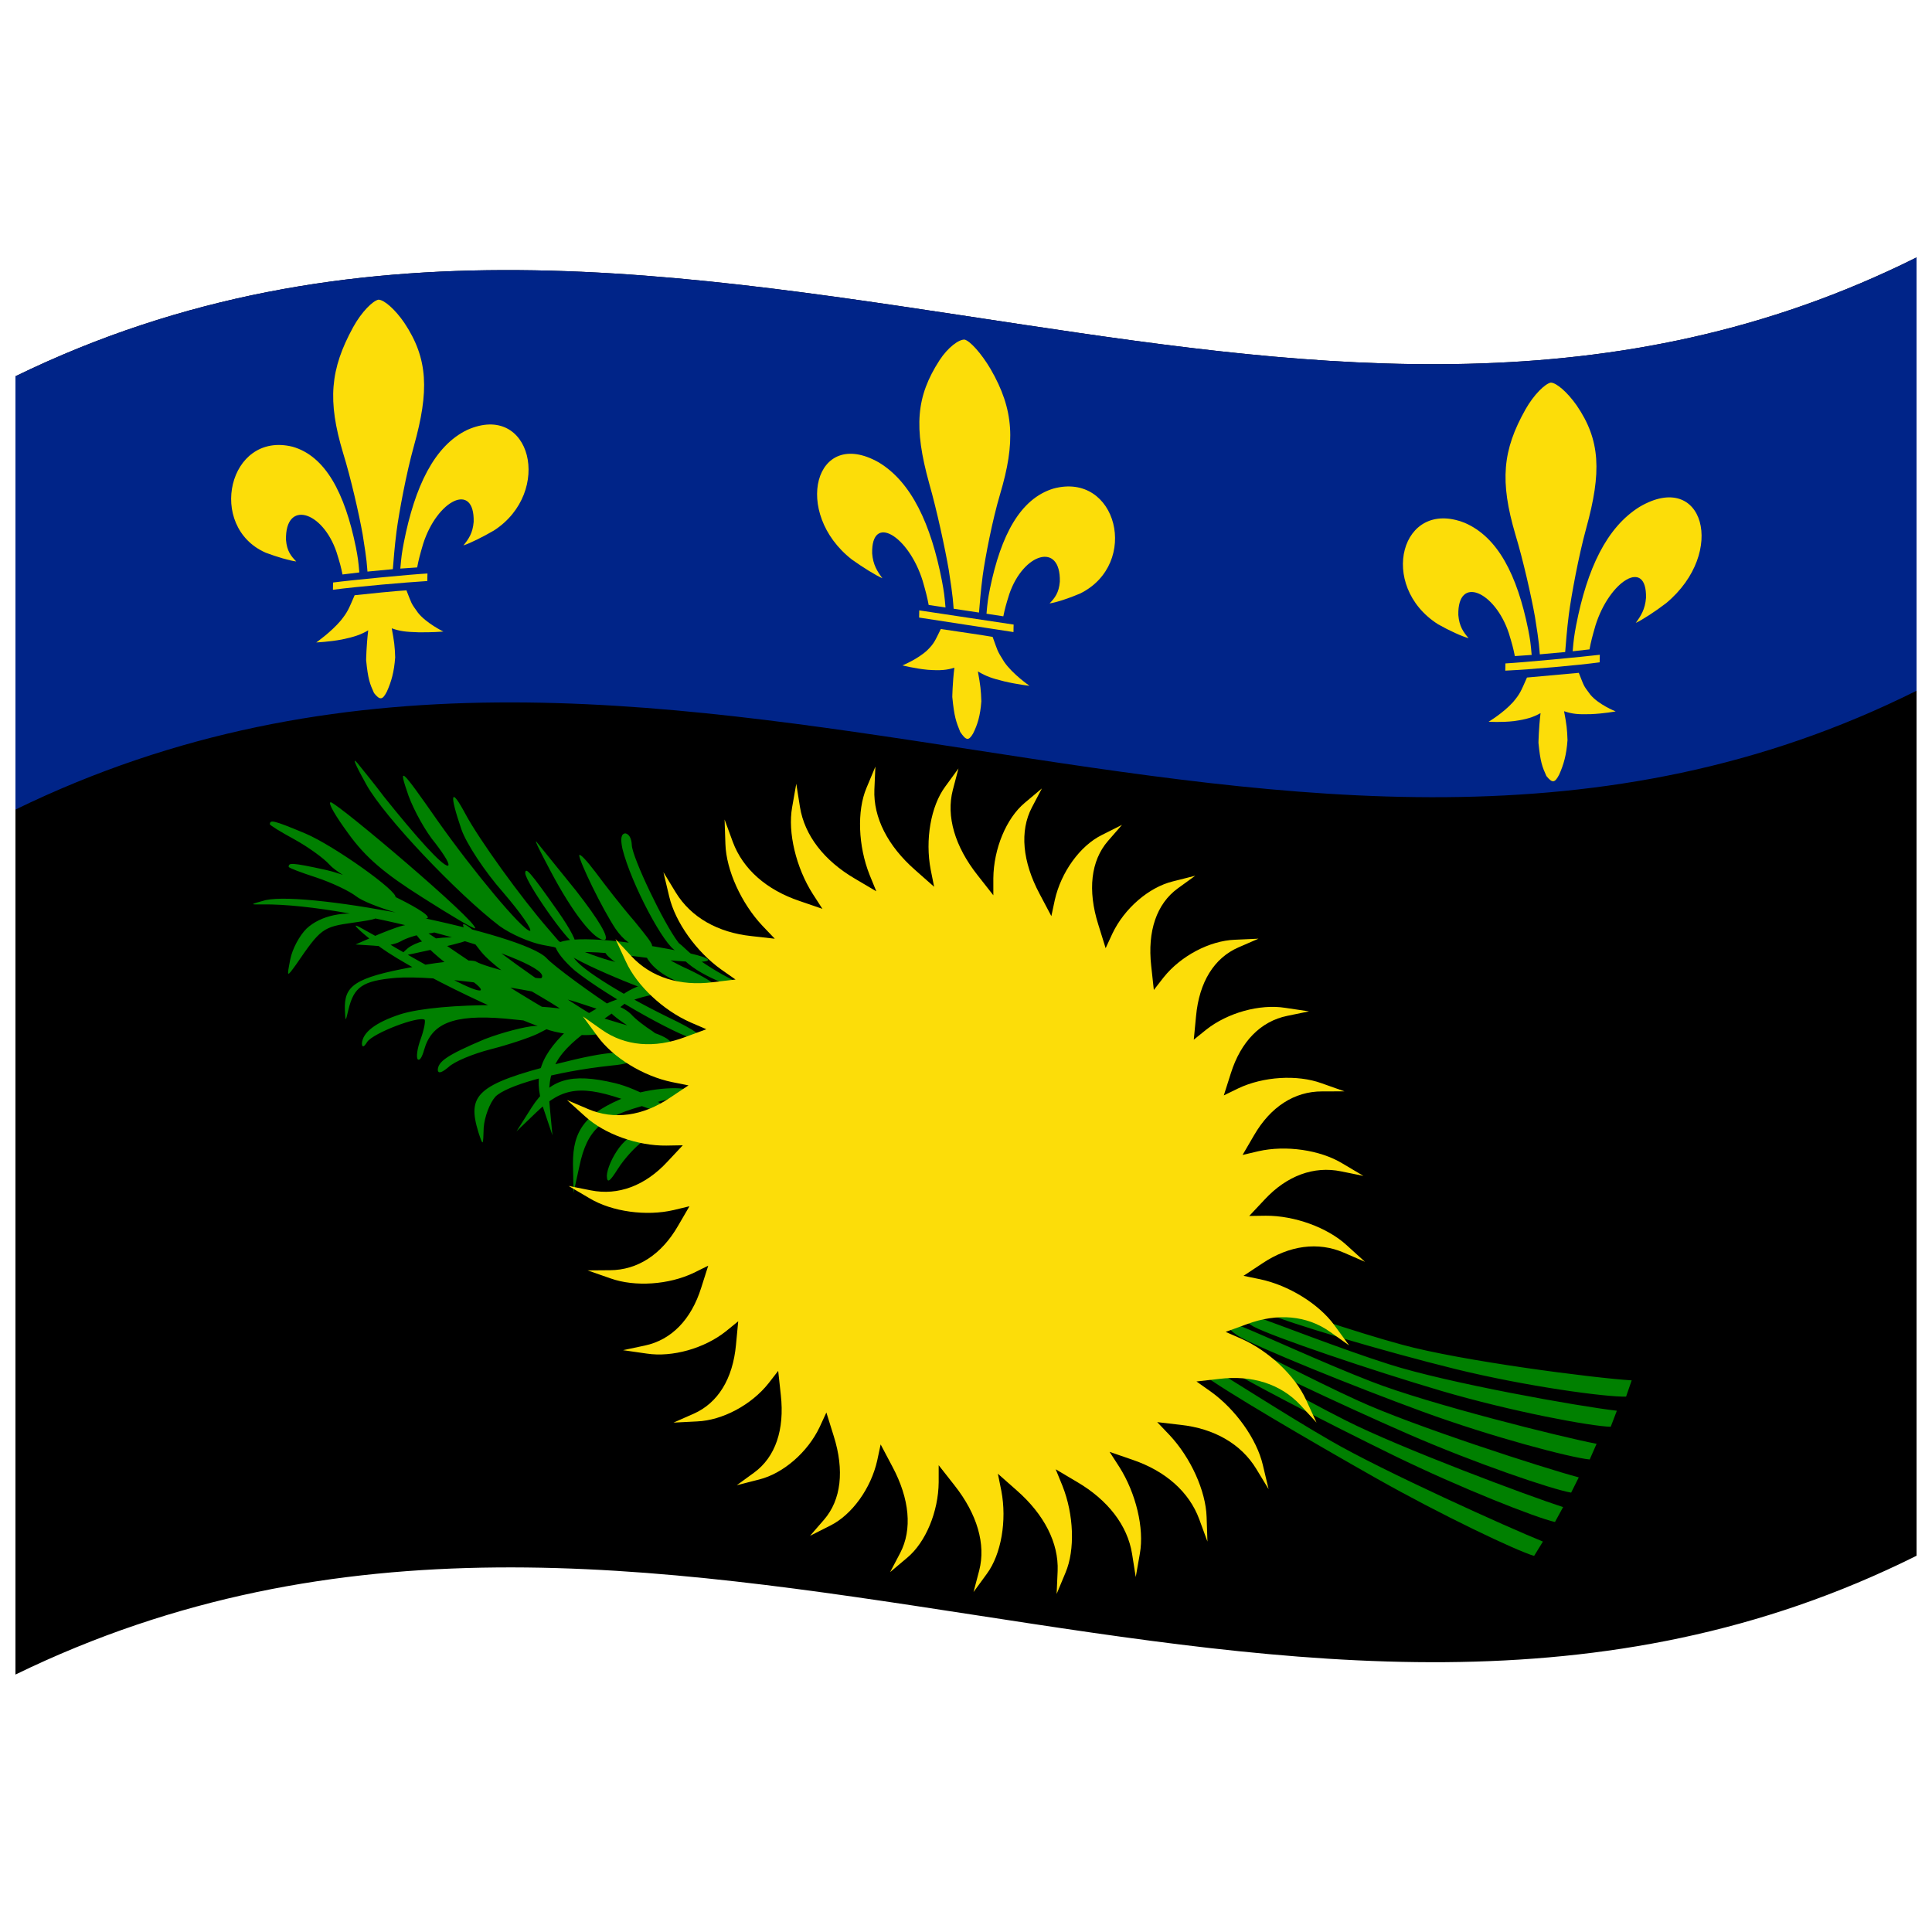 <svg xmlns="http://www.w3.org/2000/svg" viewBox="0 0 1000 1000">
  <defs/>
  <path d="M8,194.75 C181.84,110.1 354.93,141.8 530.24,168.13 C682.26,190.95 836.78,210.72 992,133.25 L992,805.25 C667.42,967.25 342.06,704.13 8,866.75 L8,194.75"/>
  <path fill="#002488" d="M8,194.75 C181.84,110.1 354.93,141.8 530.24,168.13 C682.26,190.95 836.78,210.72 992,133.25 L992,357.53 C667.42,519.53 342.06,256.41 8,419.03 L8,194.75"/>
  <path fill="#008000" d="M281.41,484.75 C282.06,484.54 288.48,486.74 296.79,490.35 C304.94,493.88 315.35,497.45 319.87,498.13 C328.3,499.35 355.24,514.69 355.66,518.36 C354.99,520.89 313.5,504.85 298.19,496.38 C280.32,486.53 279.87,486.3 281.41,484.75 L281.41,484.75"/>
  <path fill="#008000" d="M333.83,493.74 C337.53,502.63 349.21,509.21 365.69,512.47 C376.72,514.21 371.68,509.08 356.25,501.71 C348.99,498.58 340.64,493.45 337,490.53 C330.68,485.04 330.7,485.04 333.83,493.74 L333.83,493.74 M180.34,431.5 C189.26,443.88 199.15,452.22 218.61,464.49 C233.12,473.73 245.08,480.86 245.94,480.51 C246.85,476.7 176.12,416.79 171.23,415.23 C169.48,415.21 173.26,421.84 180.34,431.5 M363.18,503.54 C369.86,507.33 378.15,510.65 382.44,511.38 C387.46,512.02 386.14,510.76 376.76,505.92 C369.42,502.12 360.73,496.34 356.77,492.94 C349.79,486.43 349.81,486.45 350.53,491.65 C351.23,494.75 356.06,499.47 363.18,503.54 L363.18,503.54 M322.17,439.34 C326.64,457.32 343.95,490.01 350.11,492.29 C355.59,493.68 355.57,493.45 351.02,487.7 C343.38,477.68 327.31,443.87 327.03,437.49 C326.87,433.86 325.61,431.73 323.69,431.34 C321.51,431.53 321.04,434.01 322.17,439.34 M139.62,426.56 C139.82,427.23 145.04,430.46 152.36,434.45 C159.54,438.4 167.71,444.32 170.59,447.59 C175.71,453.48 201.73,466.36 204.65,464.58 C206.82,461.86 172.74,437.59 157.97,431.38 C140.59,424.1 140.01,424.45 139.62,426.56 M149.41,448.71 C149.72,449.32 155.59,451.54 163.68,454.18 C171.63,456.8 180.87,461.21 184.33,463.91 C190.48,468.79 218.83,477.24 221.39,475.1 C223.15,472 184.87,453.89 168.85,450.31 C149.99,446.16 149.45,446.66 149.41,448.71 M284.86,450.68 C296.6,472.99 308.06,487.37 313.1,486.44 C315.35,485.32 310.21,476.5 298.22,461.1 L277.57,435.56 C276.59,434.81 279.96,441.41 284.86,450.68 L284.86,450.68 M299.78,442.7 C300.03,446.24 311.58,470.14 318.61,480.76 C322.75,486.69 326.99,489.83 332.28,490.42 C339.85,490.98 339.9,491 328.33,476.74 C321.66,469.07 312.85,457.66 308.29,451.51 C303.5,445.17 300.14,441.66 299.78,442.7 L299.78,442.7 M271.86,451.99 C272.32,457 293.77,487.67 297.5,488.48 C298.92,488.14 295.44,481.19 288.75,471.66 C274.01,450.64 271.95,448.63 271.86,451.99 M250.89,537.86 C230.74,546.37 226.74,549.57 226.59,553.89 C226.83,555.75 228.53,555.35 232.06,552.4 C235.01,549.52 244.69,545.49 253.92,543.12 C263.05,540.79 273.93,537.17 278.22,535.11 L285.81,531.24 L276.7,531.04 C271.78,531.35 260.09,534.31 250.89,537.86 L250.89,537.86 M193.97,488.11 C208.53,500.07 259.18,524.79 284.41,533.26 C291.4,535.44 302.34,536.34 308.75,535.41 L320.5,533.69 L308.9,526.74 C290.18,515.77 259.4,494.33 248.44,484.54 C236.37,473.77 236.9,477.49 249.03,492.6 C253.92,498.64 267.89,509.12 280.31,516.13 C293.04,523.55 301.2,529.82 300.08,530.6 C296.29,531.45 262.19,510.68 236.06,492.81 C207.76,473.27 206.74,473.42 217.12,485.89 C222.36,491.92 231.82,500.04 238.76,503.98 C245.75,508.43 249.82,511.74 248.7,512.61 C245.64,513.5 228.31,504.1 204.92,490.66 C198.44,486.65 189.66,481.85 185.85,479.73 C181.61,477.57 185.42,481.18 193.97,488.11 L193.97,488.11 M196.18,483.54 L184.03,488.86 L193.14,489.44 C198.17,490.08 204.18,488.98 207.42,487.24 C210.28,485.53 215.54,483.92 219.56,483.3 C226.24,482.87 226.25,482.66 220.48,480.44 C212.9,477.51 211.04,477.51 196.18,483.54 M211.15,490.75 C205.97,495.23 206.29,495.37 217.52,492.81 C224.21,491.45 233.92,489.15 238.78,487.77 C246.63,485.33 246.11,485 232.41,485.2 C223.14,485.36 215,487.71 211.15,490.75 M135.7,468.12 C184.79,467.53 287.72,497.95 280.26,506.23 C278.32,507.33 250.88,500.46 246.55,497.8 C244.72,496.41 230.4,497.2 213.75,500.49 C182.97,506.11 178.04,510.4 178.52,522.85 C178.83,529.05 178.82,529.04 180.34,522.63 C183.19,510.8 187.54,507.65 204.94,506.13 C224.37,504.64 274.69,511.32 298.18,518.63 C328.52,528.63 329.58,529.19 319.44,522.86 C306.35,514.49 286.7,500.06 282.99,496.02 C271,482.88 160.3,460.89 137.52,465.89 C129.3,468.16 129.03,468.22 135.7,468.12 M158.74,480.57 C155.08,484.16 151.32,491.04 150.23,496.63 C148.42,505.99 148.4,505.96 153.27,499.22 C165.96,480.69 166.98,479.77 182.73,477.58 C195.47,475.76 197.32,475.17 191.23,473.84 C178.23,471.21 166.01,473.86 158.74,480.57 M313.54,493.54 C316.53,498.2 339.1,511.34 341.48,510.14 C342.08,509.03 339.86,506.8 336.01,504.1 C332.03,501.55 327.01,497.78 324.77,495.17 C319.58,490.31 311.25,488.5 313.54,493.54 L313.54,493.54 M315.36,523.24 C318.35,527.9 340.92,541.09 343.3,539.89 C343.9,538.77 341.69,536.54 337.84,533.84 C333.86,531.28 328.84,527.5 326.6,524.9 C321.41,520.02 313.08,518.2 315.36,523.24 L315.36,523.24 M331.71,510.01 C325.93,511.98 320.56,515.5 318.58,518.32 C316.63,521.71 318.15,521.7 325.57,518.48 C331.41,515.98 339.49,514.26 344.11,514.16 C352.6,514.46 352.61,514.5 347.2,510.54 C343.82,508.36 337.8,508.01 331.71,510.01 L331.71,510.01 M296.74,530.34 C279.38,545.79 275.72,556.66 281.15,573.37 L285.94,587.62 L284.6,573.29 C282.65,553.6 287.64,544.75 308.65,530.2 C318.68,523.35 326.01,517.61 326.14,516.92 C324.51,513.76 306.03,522.01 296.74,530.34 L296.74,530.34 M189.58,406.02 C198.95,423.01 237.21,463.03 258.52,479.27 C264.42,483.56 274.55,487.92 281,489.12 L292.84,491.33 L284.03,481.09 C269.75,464.75 247.92,434.42 240.91,421.32 C233.24,406.95 232.48,410.67 238.78,429.17 C241.34,436.59 250.92,451.14 260.35,461.82 C269.93,472.97 275.65,481.46 274.31,481.83 C270.31,481.39 244.96,450.95 226.63,424.98 C206.91,396.73 206.03,396.16 211.45,411.88 C214.26,419.5 220.28,430.49 225.42,436.57 C230.42,443.14 233.15,447.67 231.8,448.11 C228.65,447.95 215.55,433.35 198.69,412.29 C194.12,406.16 187.76,398.41 185.03,394.99 C181.93,391.37 184.14,396.29 189.58,406.02 M287.55,489.91 C287.82,492.23 291.99,497.61 297.57,502.41 C313.73,515.42 356.41,539.36 361.95,538.18 C365.13,537.05 360.28,533.39 345.55,526.38 C319.78,513.71 297.05,499.33 296.66,494.59 C296.93,492.19 306.47,491.97 331.58,495.35 C368.94,500.25 380.26,497.44 346.16,491.23 C310.04,484.41 287.92,484.98 287.55,489.91 L287.55,489.91 M207.37,524.94 C194.13,529.25 187.6,534.49 187.33,540.2 C187.46,542.38 188.44,541.94 190.06,539.28 C193.28,534.65 216.61,525.76 219.82,527.83 C220.25,528.69 219.53,532.89 217.7,537.92 C215.88,542.98 215.43,547.11 216.18,548.29 C217.29,549.23 218.47,547.09 219.52,543.42 C223.35,529.88 234.26,524.9 261.43,527.22 C275.09,528.46 290.28,530.46 295.14,530.97 C300.4,531.57 307.14,533.72 310.93,536.06 C319.32,540.73 348.74,543.6 346.77,538.94 C345.59,537.3 340.26,534.75 333.71,533.2 C327.64,531.77 314.88,527.83 305.46,524.88 C285.48,518.78 227.67,518.58 207.37,524.94 L207.37,524.94 M318.27,560.61 C295.25,555.11 284.65,558.65 275.24,573.11 L267.34,585.59 L277.5,575.83 C291.38,562.43 301.26,561.29 326.14,570.33 C337.97,574.72 347.34,577.62 347.93,577.36 C349.25,574.3 330.62,563.51 318.27,560.61 M288.63,550.55 C246.23,561.22 241.78,567 247.64,586.11 C250.08,593.53 250.06,593.23 250.37,583.57 C250.81,578.1 253.43,570.98 256.44,567.61 C262.17,561.97 286.33,554.78 316.58,551.52 C324.16,550.88 328.33,549.37 327.81,547.58 C325.23,543.52 315.78,543.63 288.63,550.55 M324.51,567.56 C303.16,575.94 296.41,584.99 296.57,602.49 L296.87,617.45 L299.91,603.56 C303.97,584.45 311.38,577.81 336.05,571.51 C347.82,568.6 356.67,565.83 357.01,565.24 C356.37,561.77 335.95,563.01 324.51,567.56 L324.51,567.56 M320.48,594.03 C316.82,598.96 314.25,605.04 314.1,608.6 C314.24,612.63 315.52,611.81 319.87,604.9 C323.32,599.48 328.97,593.47 332.62,590.83 C339.6,586.37 339.62,586.39 333.23,585.89 C329.4,585.82 324.36,588.89 320.48,594.03 L320.48,594.03"/>
  <path fill="#008000" d="M809.06,780.07 L804.85,787.78 C795.22,785.67 755.83,770.14 721.4,753.34 C687.05,736.55 638.37,711.44 628.99,704.63 C622.07,699.23 622.48,695.99 631.19,699.99 C639.8,704.26 672.99,723.36 696.38,735.13 C724.36,749.36 791.68,774.5 809.06,780.07 M634.77,697.22 C644.36,703.69 693.67,726.85 728.56,742.12 C763.52,757.4 803.46,770.95 813.22,772.58 L817.17,764.69 C799.47,759.98 731.41,738.07 702.97,724.99 C679.23,714.22 645.52,696.42 636.81,692.48 C628,688.82 627.69,692.08 634.77,697.22 M624.91,706.74 C616.36,702.26 615.78,705.45 622.46,711.22 L622.46,711.22 C631.52,718.52 679.12,746.38 712.6,765.3 C746.14,784.23 784.62,802.54 794.05,805.34 L798.62,797.91 C781.75,791.13 715.72,761.45 688.49,745.59 C665.67,732.43 633.33,711.48 624.91,706.74 M725.65,696 C700.82,689.29 665.47,676.92 656.42,674.36 C647.33,672.08 647.47,675.4 655.08,679.43 L655.08,679.43 C665.37,684.42 716.58,699.54 753.22,708.59 C789.86,717.6 831.51,723.21 841.66,722.88 L844.56,714.47 C824.95,713.27 756.3,704.43 725.65,696 M710.16,715.23 C685.96,705.91 651.55,690.05 642.69,686.61 C633.75,683.44 633.62,686.74 640.91,691.48 C650.78,697.42 700.93,717.69 736.55,730.75 C772.23,743.79 812.9,754.49 822.83,755.42 L826.39,747.31 C808.23,743.87 739.22,726.57 710.16,715.23 M718.93,706.13 C694.33,698.34 659.32,684.54 650.34,681.62 C641.3,678.98 641.34,682.29 648.82,686.62 C658.95,692 709.79,709.23 746.05,719.93 C782.35,730.6 823.64,738.3 833.71,738.49 L836.88,730.19 C817.61,728.01 749.21,715.85 718.93,706.13"/>
  <path fill="#FCDD09" d="M516.5,762.8 L526.34,771.5 C540.49,783.92 548.02,798.65 547.43,813.17 L546.91,825.03 L551.53,813.96 C556.5,802.19 555.84,783.93 549.92,769.05 L546.43,760.5 L557.51,767.07 C573.44,776.42 583.57,789.49 585.95,804.23 L587.86,816.27 L590,804.08 C592.33,791.1 587.99,772.91 579.37,759.3 L574.32,751.48 L586.17,755.57 C603.17,761.35 615.46,772.11 620.71,786.31 L624.97,797.92 L624.54,785.2 C624.12,771.67 616.3,754.46 605.35,742.78 L598.97,736.09 L611.06,737.5 C628.4,739.4 642.31,747.29 650.2,760.22 L656.62,770.78 L653.63,758.21 C650.49,744.84 639.52,729.48 626.72,720.3 L619.29,715.05 L631.1,713.71 C648.02,711.64 662.93,716.32 673.13,727.32 L681.42,736.3 L676.01,724.53 C670.29,711.99 656.65,699.22 642.56,692.95 L634.4,689.39 L645.4,685.38 C661.17,679.51 676.43,680.82 688.48,689.39 L698.3,696.37 L690.7,685.97 C682.64,674.86 666.93,665.23 652.17,662.12 L643.64,660.37 L653.36,653.94 C667.28,644.6 682.23,642.57 695.61,648.39 L706.51,653.11 L697.05,644.52 C687.02,635.31 669.91,629.16 655.13,629.26 L646.6,629.38 L654.61,620.85 C666.08,608.53 680.05,603.38 694.18,606.3 L705.7,608.64 L694.79,602.17 C683.21,595.17 665.47,592.65 651.31,595.88 L643.15,597.8 L649.1,587.6 C657.62,572.88 670,564.9 684.26,564.91 L695.89,564.88 L684.02,560.68 C671.39,556.1 653.8,557.2 640.87,563.36 L633.44,566.98 L637.08,555.54 C642.27,539.07 652.53,528.62 666.3,525.8 L677.53,523.48 L665.2,521.65 C652.06,519.58 635.43,524.16 624.28,532.99 L617.9,538.14 L619.07,525.94 C620.69,508.36 628.4,495.85 641.06,490.35 L651.4,485.86 L639.17,486.41 C626.1,486.9 611.13,494.78 602.26,505.92 L597.22,512.4 L595.86,499.91 C593.85,481.93 598.66,467.78 609.67,459.79 L618.66,453.28 L607.05,456.21 C594.63,459.26 581.97,470.18 575.77,483.22 L572.28,490.78 L568.45,478.48 C562.89,460.81 564.61,445.54 573.47,435.3 L580.74,426.96 L570.26,432.22 C559.04,437.79 549.21,451.38 545.96,465.84 L544.18,474.18 L538.05,462.59 C529.2,445.95 527.73,430.15 534.07,418 L539.28,408.09 L530.39,415.56 C520.88,423.5 514.3,439.32 514.15,454.59 L514.15,463.39 L505.99,453 C494.23,438.13 489.64,422.5 493.18,408.87 L496.1,397.75 L489.2,407.21 C481.79,417.26 478.77,434.69 481.72,450.12 L483.5,458.99 L473.67,450.31 C459.52,437.89 451.99,423.19 452.58,408.66 L453.1,396.8 L448.47,407.88 C443.5,419.67 444.17,437.92 450.08,452.78 L453.57,461.33 L442.49,454.79 C426.57,445.48 416.44,432.43 414.06,417.7 L412.15,405.67 L410,417.87 C407.68,430.85 412.01,449.03 420.64,462.62 L425.68,470.41 L413.84,466.35 C396.84,460.63 384.55,449.93 379.29,435.75 L375.04,424.16 L375.47,436.87 C375.89,450.4 383.71,467.58 394.66,479.21 L401.03,485.88 L388.95,484.52 C371.6,482.69 357.7,474.87 349.8,461.98 L343.39,451.45 L346.37,463.99 C349.51,477.36 360.48,492.66 373.28,501.79 L380.71,507 L368.91,508.4 C351.98,510.53 337.07,505.94 326.88,494.99 L318.58,486.06 L324,497.8 C329.72,510.32 343.36,523 357.44,529.2 L365.61,532.73 L354.6,536.79 C338.84,542.74 323.57,541.51 311.52,533.01 L301.7,526.09 L309.31,536.44 C317.36,547.51 333.08,557.04 347.84,560.09 L356.37,561.79 L346.65,568.27 C332.72,577.68 317.78,579.78 304.4,574.04 L293.49,569.39 L302.95,577.92 C312.98,587.08 330.1,593.13 344.88,592.95 L353.41,592.8 L345.39,601.36 C333.92,613.74 319.95,618.96 305.82,616.13 L294.31,613.85 L305.21,620.27 C316.79,627.2 334.54,629.62 348.7,626.32 L356.86,624.36 L350.9,634.59 C342.38,649.35 330,657.39 315.74,657.46 L304.12,657.55 L315.99,661.69 C328.62,666.2 346.21,665.01 359.14,658.79 L366.57,655.13 L362.93,666.58 C357.74,683.08 347.48,693.58 333.71,696.47 L322.48,698.85 L334.8,700.62 C347.94,702.62 364.59,697.95 375.73,689.08 L382.1,683.9 L380.94,696.11 C379.31,713.68 371.61,726.23 358.94,731.79 L348.61,736.34 L360.84,735.72 C373.91,735.17 388.88,727.22 397.75,716.05 L402.79,709.56 L404.15,722.05 C406.16,740.02 401.35,754.17 390.34,762.21 L381.34,768.76 L392.95,765.78 C405.37,762.68 418.04,751.72 424.24,738.66 L427.73,731.1 L431.56,743.38 C437.12,761.04 435.4,776.31 426.53,786.58 L419.27,794.94 L429.75,789.65 C440.96,784.06 450.8,770.44 454.04,755.98 L455.82,747.63 L461.95,759.22 C470.81,775.85 472.28,791.64 465.94,803.81 L460.73,813.72 L469.61,806.24 C479.13,798.29 485.71,782.47 485.86,767.19 L485.86,758.39 L494.02,768.78 C505.77,783.66 510.37,799.28 506.83,812.91 L503.9,824.03 L510.81,814.57 C518.21,804.52 521.24,787.1 518.29,771.67 L516.5,762.79 L516.5,762.8"/>
  <path id="a" fill="#FCDD09" d="M486.23,186.56 C474.25,205.19 472.83,220.94 480.98,250.33 C484.9,264.03 489.24,284.2 491.09,295.07 C493.49,310.39 493.28,311.77 493.6,315.08 L506.73,317.06 C507.18,311.95 507.58,306.04 508.64,297.99 C509.92,288.58 513.66,269.16 517.63,255.82 C525.59,229.08 525.05,212.24 512.65,190.88 C507.9,182.87 502.12,176.49 499.28,175.77 C496.35,175.61 490.63,179.76 486.23,186.56 M545.23,252.89 C528.16,258.12 518.13,276.8 512.41,304.65 C511.38,309.86 511.13,311.7 510.61,317.66 L519.32,319 C520.12,315.06 520.68,313.01 522.41,307.5 C529.64,286.3 549.05,280.28 548.57,301.04 C548.1,306.83 545.96,309.52 543.26,312.33 C546.55,311.89 553.39,309.66 559.07,307.21 C590.22,291.81 578.2,243.97 545.23,252.89 L545.23,252.89 M475.73,319.65 L524.58,327.16 C524.59,324.16 524.62,325.7 524.66,323.28 L475.8,315.93 C475.81,317.5 475.78,318.25 475.73,319.65 M479.77,336.74 C474.65,341.37 467.19,344.37 467.1,344.41 C467.12,344.41 473.92,346.12 480.31,346.69 C486.74,347.14 490.16,346.85 493.99,345.59 C493.02,353.25 492.91,360.74 492.91,360.75 C493.88,370.93 494.88,373.62 497.01,378.85 C500.06,383.36 501.37,383.59 503.67,379.65 C505.94,375.12 507.39,370.51 507.94,362.99 C507.76,357.3 507.45,354.67 506.16,347.54 C510.61,350.14 513.34,351.08 519.94,352.71 C526.7,354.29 532.85,354.97 532.87,354.97 C532.75,354.89 524.03,348.86 519.76,342.57 C515.83,336.3 516.63,337.4 513.78,329.65 C510.28,328.99 492.58,326.42 486.96,325.58 C483.89,331.8 483.54,333.07 479.77,336.74 L479.77,336.74 M454.77,239.29 C471.79,249.49 481.89,271.35 487.59,300.87 C488.62,306.39 488.87,308.31 489.39,314.43 L480.68,313.13 C479.88,308.95 479.32,306.73 477.59,300.7 C470.38,277.39 450.94,265.43 451.43,286.46 C451.89,292.34 454.05,295.73 456.74,299.31 C453.48,297.92 446.59,293.67 440.93,289.61 C410.02,265.51 421.68,220.65 454.77,239.29 L454.77,239.29"/>
  <path fill="#FCDD09" d="M182.83,169.27 C170.83,191.16 169.45,207.4 177.58,234.47 C181.5,247.07 185.84,266.09 187.69,276.49 C190.09,291.18 189.88,292.63 190.2,295.85 L203.33,294.6 C203.78,289.38 204.18,283.38 205.24,275.08 C206.52,265.38 210.26,245.09 214.23,230.88 C222.18,202.45 221.67,185.64 209.25,167.05 C204.47,160.08 198.79,155.12 195.88,155.11 C193.01,155.67 187.21,161.32 182.83,169.27 M241.83,222.52 C224.79,230.73 214.71,251.79 209.01,280.88 C207.98,286.31 207.73,288.22 207.21,294.3 L215.92,293.7 C216.72,289.58 217.28,287.41 219.01,281.54 C226.25,258.79 245.66,249.1 245.17,270.1 C244.7,275.94 242.55,279.03 239.86,282.31 C243.13,281.29 250.01,277.89 255.67,274.58 C286.36,254.73 274.91,207.81 241.83,222.52 L241.83,222.52 M172.33,305.26 C186.1,303.47 209.76,301.46 221.18,300.74 C221.19,297.74 221.22,299.27 221.26,296.84 C212.82,297.26 180.85,300.38 172.4,301.51 C172.41,303.08 172.38,303.84 172.33,305.26 M176.37,321.21 C171.28,327.23 163.75,332.49 163.7,332.53 C163.71,332.53 170.51,332.22 176.91,331.01 C183.32,329.69 186.76,328.51 190.59,326.26 C189.62,334.18 189.51,341.69 189.51,341.7 C190.48,351.64 191.48,354.06 193.61,358.75 C196.66,362.51 197.97,362.41 200.27,357.92 C202.54,352.84 203.99,347.87 204.54,340.24 C204.36,334.59 204.05,332.03 202.76,325.21 C207.21,326.77 209.93,327.06 216.54,327.27 C223.28,327.4 229.46,326.89 229.47,326.89 C229.32,326.82 220.63,322.55 216.36,317.17 C212.43,311.75 213.23,312.68 210.38,305.57 C206.87,305.69 189.21,307.43 183.56,308.09 C180.49,315.13 180.14,316.49 176.37,321.21 L176.37,321.21 M151.37,231.21 C168.44,236.03 178.48,255.2 184.19,283.21 C185.22,288.45 185.47,290.31 185.99,296.29 L177.28,297.35 C176.48,293.39 175.92,291.32 174.19,285.78 C166.92,264.34 147.54,258.61 148.03,279.46 C148.5,285.24 150.63,287.85 153.34,290.61 C150.06,290.24 143.19,288.22 137.53,286.08 C106.93,272.63 118.23,223.1 151.37,231.21 L151.37,231.21"/>
  <path fill="#FCDD09" d="M789.63,211.83 C777.67,233.04 776.22,249 784.38,276.73 C788.3,289.6 792.64,308.8 794.49,319.25 C796.89,334.02 796.68,335.46 797,338.68 L810.13,337.49 C810.58,332.27 810.98,326.26 812.04,317.93 C813.32,308.21 817.06,287.81 821.03,273.39 C829.02,244.41 828.42,227.84 816.05,209.79 C811.28,203 805.58,198.07 802.68,198.04 C799.82,198.57 794,204.11 789.63,211.83 M848.63,262.35 C831.61,272.95 821.52,294.27 815.81,323.62 C814.78,329.09 814.53,331 814.01,337.1 L822.72,336.12 C823.52,331.96 824.08,329.75 825.81,323.76 C832.98,300.73 852.45,288.49 851.97,309.43 C851.51,315.32 849.35,318.78 846.66,322.41 C849.92,320.95 856.79,316.5 862.47,312.13 C893.97,285.81 881.73,242.88 848.63,262.35 L848.63,262.35 M779.13,347.13 C792.89,346.47 816.53,344.37 827.98,342.82 C827.99,339.81 828.02,341.34 828.06,338.91 C819.58,339.95 787.59,342.95 779.2,343.39 C779.21,344.96 779.18,345.72 779.13,347.13 M783.17,363.39 C778.04,369.09 770.57,373.52 770.5,373.57 C770.53,373.57 777.3,373.99 783.71,373.23 C790.12,372.33 793.56,371.26 797.39,369.11 C796.42,377 796.31,384.5 796.31,384.52 C797.28,394.49 798.28,396.93 800.41,401.66 C803.46,405.45 804.77,405.35 807.07,400.85 C809.34,395.76 810.79,390.75 811.34,383.11 C811.16,377.46 810.85,374.91 809.56,368.12 C814.01,369.59 816.73,369.83 823.34,369.65 C830.09,369.37 836.25,368.23 836.27,368.22 C836.08,368.15 827.49,364.75 823.16,359.56 C819.23,354.37 820.02,355.24 817.18,348.26 L790.36,350.69 C787.29,357.57 786.94,358.93 783.17,363.39 L783.17,363.39 M758.17,270.64 C775.22,277.99 785.27,297.51 790.99,325.84 C792.02,331.13 792.27,332.99 792.79,338.99 L784.08,339.59 C783.28,335.57 782.72,333.47 780.99,327.8 C773.79,306 754.35,297.55 754.83,318.36 C755.3,324.19 757.44,327.19 760.14,330.32 C756.86,329.48 750.01,326.36 744.33,323.12 C712.95,303.17 725.19,257.55 758.17,270.64 L758.17,270.64"/>
</svg>
